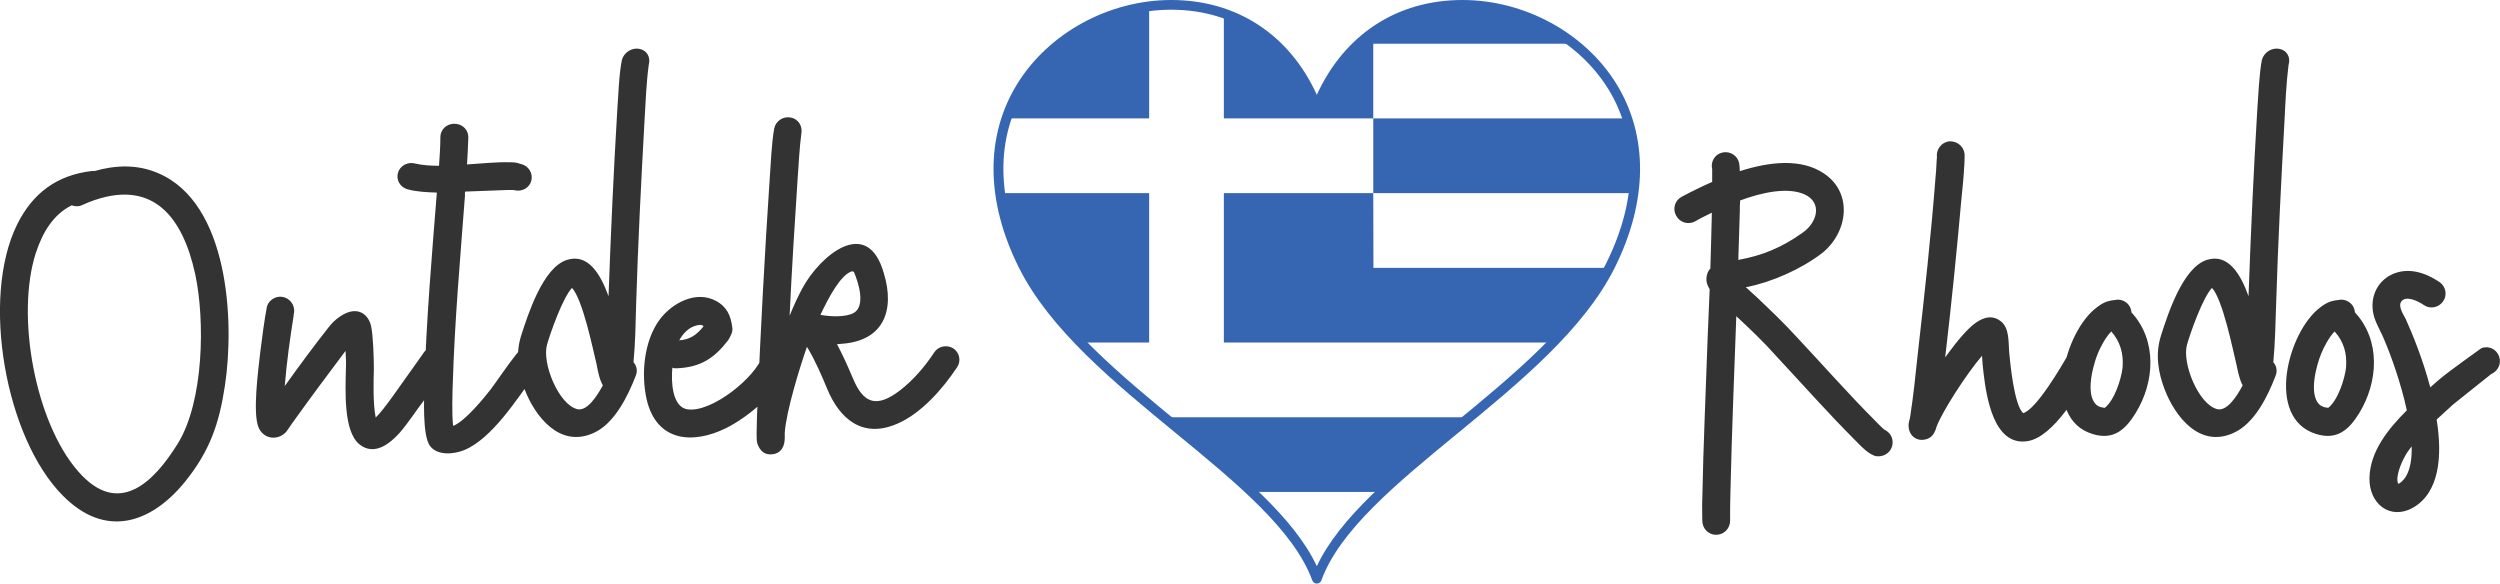 <svg xmlns="http://www.w3.org/2000/svg" xmlns:xlink="http://www.w3.org/1999/xlink" id="Laag_1" x="0px" y="0px" width="1492.5px" height="348.4px" viewBox="0 0 1492.5 348.4" style="enable-background:new 0 0 1492.5 348.4;" xml:space="preserve"><style type="text/css">	.st0{fill:#333333;}	.st1{opacity:0;fill:#3666B1;}	.st2{fill:#3666B1;}</style><g transform="translate(0, 4.972)">	<g transform="scale(1)">		<path class="st0" d="M94.4,98.4c-12.5-5.4-25.5-4.8-37.8-1.3H55c-21,2.4-35.5,13.2-44.8,32c-21.8,44.2-6.9,127.5,27.3,161.8   c24.9,25.3,52.1,17.3,72.9-8.2c14.8-18.4,20.4-34.4,23.9-57.6C140.1,186.7,136.6,116.3,94.4,98.4z M106.1,259.9   c-14.6,23.6-35.5,43.8-59.3,16.7C21,247.3,9.3,183.5,21.4,146c4.3-13,10.8-23.1,21.4-28.4c2,0.8,4.3,0.8,6.4-0.2l3.9-1.7   c37.6-14.6,55.8,8.2,63.4,42.8C122.5,186.3,121.7,234.8,106.1,259.9z M262.2,202.5c-3.9-1.3-7.9,0.4-9.8,3.9   c-15.8,22.1-22.7,32.6-28.1,37.9c-1.7-7.8-1.3-22.9-1.1-28.8c0-6.3-0.4-20.3-1.7-26c-1.9-7.6-8.2-10.8-15.4-7.3   c-3.9,1.9-7.3,4.8-9.9,8.2c-8.9,11.3-17.7,23.2-26.2,35.1c1.1-14.1,3.3-29.4,5.4-42.7l-0.2,0.4c1.5-4.3-0.9-9.1-5.2-10.6   c-4.3-1.5-9.1,0.9-10.6,5.2c-1.6,8.3-3,19.3-4.1,28.1c-1.1,9.9-4.6,35.9-0.9,44.4c3,6.9,11.4,8,16.4,2.6l1.8-2.5   c3-4.3,0.4-0.8,3-4.3c9.9-13.8,20.5-28.1,30.7-41.6c0.2,3.7,0.4,7.6,0.2,10.6c-0.2,12.3-1.7,37.5,8.2,45.3c8.8,6.9,18-0.4,24-7.1   c5-5.8,10.2-13.8,14.9-19.9c5.2-7.6,10.7-14.6,15.4-22.5C270.4,206.8,266.7,204,262.2,202.5z M277.7,109.4   c28.2-1.1,28.2-1.1,29.5-0.8c4.5,1.1,8.9-1.5,10-5.7c1.1-4.3-1.5-8.8-6-9.9l-0.8-0.2c-2-0.8-3.3-0.9-6.5-0.9   c-7.1-0.2-16.2,0.7-25.1,1.3c0.4-5.6,0.6-11.1,0.8-16.3c0-4.5-3.7-8-8.4-8c-4.6,0-8.3,3.5-8.3,8c0,5.4-0.4,11.3-0.8,17.1   c-5.4,0-10.2-0.4-14.1-1.3c-4.4-1.3-9.1,1.1-10.4,5.4c-1.3,4.3,1.3,8.7,5.6,9.9c5.4,1.5,11.3,1.8,17.6,2   c-3,37.7-6.3,76.2-7.4,113.9c-0.2,8.5-1.3,30.8,3.2,37.2c4.4,6.1,14.3,5.2,20.6,2.6c16.7-6.9,31.8-31,42.2-45.2l2.3-2.6   c2.2-1.1,3.9-3.6,4.3-6.3c0.4-4.3-3-8.2-7.6-8.6c-5.5,0-7.8,2.4-11.1,6.7c-4.8,6.1-9.5,13.2-14.3,19.7   c-3.2,4.1-15.1,19.1-22.5,21.9c-0.8-7.1-0.4-19.7-0.2-25.1c1.1-37.2,4.5-75.5,7.3-112.6C277.5,110.8,277.5,110.1,277.7,109.4z    M381.7,24.2c-4.4-0.9-9.1,2-10.4,6.5c-1.7,7.8-2.2,22.1-2.8,30.3c-2.2,36.8-3.9,74.2-5.2,110.9c-4.7-13-12.1-25.8-24.9-21.7   c-14.3,4.6-23.2,32.5-27.3,45.3c-3.5,11.1-1.7,22.1,2.2,32.2c6,15.6,20.7,35.1,41.1,25.8c12.4-5.5,20.4-21.9,25.1-34   c1.3-3,0.6-6.2-1.3-8.2c1.1-11.5,1.3-23.8,1.6-35.3c1.1-36.2,3-73,5-109.3c0.6-10.4,1.1-22.7,2.5-32.9   C388.6,29.2,386.2,25,381.7,24.2z M344.6,239.3c-11.1-2.8-21.2-27.5-18-38.6c1.9-6.7,9.3-27.9,14.9-33.8   c6.5,7.2,12.5,36.8,14.7,45.8c0.7,3.7,1.6,8.7,3.7,12.4C355.9,232.4,350.3,240.6,344.6,239.3z M465.4,200.8   c-4.4-0.9-8.9,1.9-10,6.3c-4.1,13.2-30.6,34.4-44.9,32.3c-9.3-1.3-9.9-16.7-9.1-24.9c0.7,0.4,1.8,0.5,2.7,0.4   c14.1-0.6,22.4-6,30.7-16.9c1.3-2.2,2.8-4.8,2.4-7.4c-0.9-7.1-3.2-12.5-9.9-16c-11.8-6.3-26,1.3-33.4,11.1   c-9.5,12.8-11.3,32.7-7.8,48c6,25.1,27.5,26.7,47.4,16.9c13.5-6.8,31.9-22.1,37.2-36.8l0.9-3C472.7,206.4,469.9,201.9,465.4,200.8   z M415.9,189.3c2-0.5,3.4-0.5,4.1,0.6c-4.1,5-7.8,7.8-14.5,8.3C407.9,193.9,411.3,190.4,415.9,189.3z M569.1,203   c-3.9-2.4-9.1-1.3-11.5,2.6c-5.4,8.2-12.3,16.3-20.3,22.5c-13.9,10.6-21.8,8-28.1-7.2c-3.2-7.6-6.1-13.9-9.5-20.4   c0.7,0,1.6-0.2,2.4-0.2c25.6-1.6,32.2-20.1,25.6-42c-9.8-34.8-38.1-10.6-48.5,8.5c-2.6,4.7-5.2,10.4-7.8,16.7   c1.3-27.3,3-54.9,4.8-82c0.6-8.3,1.1-18.4,2.2-26.6c0.9-4.5-1.8-8.9-6.3-9.7c-4.6-0.9-8.9,2-9.9,6.5c-1.6,9.3-2,20.6-2.7,30.3   c-3,44.8-5.4,90.1-7.3,134.9c-0.2,5.2-0.5,11.1-0.5,16.7c0,2,0,5,0.4,6.1c1.5,4.4,4.3,7.2,9.3,6.5c5.3-0.8,7.1-5,7.1-9.9v-3   c0.9-12.8,8.9-38.8,13.2-51.1l0.4,0.4c4.7,8,8.2,16,11.7,24.5c7.4,17.9,21,29.8,41.6,21c14.5-6.1,27.5-21,36.1-34   C573.9,210.4,572.8,205.4,569.1,203z M489.8,183c5.2-11.1,11.8-22.9,17.8-25.6c1.1-0.6,1.7-0.4,2.2,0c2.8,6.5,7.1,20.4-0.2,24.5   C504.8,184.5,495.6,184.1,489.8,183z"></path>	</g></g><g transform="translate(101.645, 0)">	<g>		<g>			<g>				<g>					<g>						<rect x="491.6" y="0" class="st1" width="385.9" height="348.4"></rect>					</g>					<path class="st2" d="M584.4,5.1c-36.4,4.9-70.9,28.9-83.5,65.6h83.5V5.1L584.4,5.1z"></path>					<path class="st2" d="M718.2,70.7V26.1h117.1C788.6-9.5,711.7-5.2,684.5,64.9C673,35.1,652.4,17.2,629,9.2v61.5H718.2z"></path>					<path class="st2" d="M718.2,115.3H629v89.2h75.3v0h119.8c13.8-14.1,25.6-28.9,33.7-44.6H718.3L718.2,115.3L718.2,115.3z"></path>					<path class="st2" d="M718.2,115.3h154c2.1-16.3,0.4-31.3-4.2-44.6H718.2V115.3z"></path>					<path class="st2" d="M584.4,115.3h-87.7c1.8,13.6,6.2,28.1,13.9,43.4c8.1,16.1,20.2,31.3,34.3,45.8h39.5L584.4,115.3      L584.4,115.3z"></path>					<path class="st2" d="M594.9,249.1c18.3,15.1,36.6,29.8,52.1,44.6h75.1c15.5-14.8,33.8-29.5,52.1-44.6H594.9z"></path>					<path class="st2" d="M684.5,344.2C684.5,344.2,684.5,344.2,684.5,344.2c0.7-2,1.5-3.9,2.4-5.9h-4.9      C683,340.3,683.8,342.2,684.5,344.2z"></path>					<path class="st2" d="M863.3,50c-18.8-30.4-54.8-50-91.9-50c-39,0-70.4,20.6-86.9,56.6C668.1,20.6,636.6,0,597.6,0      c-37.1,0-73.1,19.6-91.9,50c-19.3,31.2-18.9,70.2,1,109.9c18.4,36.8,56.5,68.2,93.4,98.5c36.4,29.9,70.7,58.1,81.7,88.1      c0.4,1.1,1.5,1.9,2.7,1.9h0c1.2,0,2.3-0.8,2.7-1.9c10.9-30,45.3-58.2,81.7-88.1c36.9-30.3,75-61.7,93.4-98.5      C882.2,120.2,882.5,81.1,863.3,50z M597.6,5.8c38.9,0,69.5,21.6,84.2,59.3c0.8,2.2,4.6,2.2,5.4,0      c14.6-37.7,45.3-59.3,84.2-59.3c35.1,0,69.2,18.5,87,47.2c18.2,29.4,17.7,66.4-1.2,104.3c-17.9,35.7-55.5,66.7-92,96.6      c-34.4,28.3-67.1,55.1-80.7,84.1c-13.6-29-46.2-55.8-80.7-84.1c-36.4-29.9-74.1-60.9-91.9-96.6C493,119.4,492.5,82.4,510.7,53      C528.4,24.3,562.5,5.8,597.6,5.8z"></path>				</g>			</g>		</g>	</g></g><g transform="translate(171.271, 4.972)">	<g transform="scale(1)">		<path class="st0" d="M849.4,167.7l-1.2,28.8c-1.1,31.9-2.6,64.5-3.2,96.4c-0.2,4.3,0,8.8,0,13c0,4.7,3.7,8.4,8.2,8.4   c4.7,0,8.4-3.7,8.4-8.4c0-5.5,0-11.3,0.2-17.1c0.8-34.9,2.2-69.9,3.5-105c8.4,7.8,16.4,15.4,24.2,24.2   c15.5,16.6,30.9,34,46.7,49.8c3,3,8.3,8.9,12.8,9.6h2c4.6-0.4,8-4.4,7.6-8.9c-0.2-3.2-2.2-5.7-4.8-6.9c-2-1.6-3.9-3.7-5.7-5.5   c-15.8-15.8-31-33.1-46.3-49.4c-7.8-8.6-15.6-16-24-24l-6.9-6.3h0.6c15.1-3,32.3-10.6,44.8-20.1c15.4-12.1,19-35.7,1.5-47.6   c-13.6-9.3-32.6-7.2-50.4-1.5c0-1.9-0.2-3.3-0.4-4.8c-0.9-4.4-5.4-7.4-10-6.3c-4.4,0.9-7.2,5.4-6.1,9.9v7.6   c-6.7,3-13,6.1-18.2,8.9c-4.1,2.2-5.6,7.2-3.3,11.3c2.2,4.1,7.2,5.6,11.3,3.4c2.8-1.7,6.3-3.4,10-5.2c-0.2,11.1-0.6,22.3-0.9,33.4   c-1.1,1.1-1.9,2.6-2.2,4.6C847.1,162.9,847.9,165.3,849.4,167.7z M867.4,121.1c0-1.9,0-4.1,0.2-6.4c13.5-5,28.4-8,38.3-3.7   c11.1,5,7.6,16.9-0.8,22.8c-12.4,8.9-24.2,13.8-38.6,16.4L867.4,121.1z M1075,203c-3.9-2.2-9.1-0.9-11.3,3.2   c-4.5,8-19.1,32.9-27.1,35.5c-5.4-4.7-7.8-29.9-8.4-36.5c-0.5-6.3,0.2-14.3-5-18.4c-8.5-6.7-17.8,2.6-23.2,8.8   c-2.4,2.7-6.1,7.4-10,12.8c3.7-31.4,6.9-63.1,9.7-94.6c0.8-8,2-19.1,1.9-26.9c-0.6-4.7-4.7-7.8-9.3-7.5c-4.4,0.6-7.8,4.7-7.2,9.3   c-0.2,0.8-0.5,9.9-0.8,11.4c-2.7,35.3-6.7,71.4-10.7,106.5c-1.3,12.3-2.6,25.1-4.5,37.2c-0.2,0.5-0.2,0.9-0.2,1.3   c-0.2,0.4-0.4,0.9-0.4,1.3c-1.7,6.7,3,12.5,9.6,11c3.7-0.8,5.3-3.2,6.5-6.7c0-0.4,0.2-0.7,0.4-1.3c3.4-8.8,17.3-30.6,27-42   c0.2,3.4,0.4,6.7,0.9,10.3c1.7,14.1,6,43.8,26.2,40.7c15.8-2.4,31.6-30.5,39.2-43.9C1080.4,210.3,1079.1,205.3,1075,203z    M1101.2,181.5c-0.2-4.3-3.9-7.6-8.2-7.6c-5.4,0.6-7.8,1.1-12.3,4.5c-19.6,14.3-33.5,66.5-2.5,75.8c12.3,3.7,19.3-2.6,25.4-12.4   C1115.2,223.1,1116.6,198.2,1101.2,181.5z M1095.9,214.6c-0.8,6.8-4.8,19.3-10.6,23.9c-1.9-0.2-3.7-0.5-5.2-2   c-6.5-6-1.9-23.6,1.1-30.6c1.1-2.8,4.4-9.5,8-13C1094.5,199.1,1096.6,206,1095.9,214.6z M1189.5,24.2c-4.5-0.9-9.1,2-10.4,6.5   c-1.6,7.8-2.2,22.1-2.8,30.3c-2.2,36.8-3.9,74.2-5.2,110.9c-4.6-13-12.1-25.8-24.9-21.7c-14.4,4.6-23.3,32.5-27.4,45.3   c-3.5,11.1-1.6,22.1,2.3,32.2c6,15.6,20.6,35.1,41,25.8c12.5-5.5,20.5-21.9,25.1-34c1.3-3,0.6-6.2-1.3-8.2   c1.1-11.5,1.3-23.8,1.7-35.3c1.1-36.2,3-73,5-109.3c0.5-10.4,1.1-22.7,2.4-32.9C1196.4,29.2,1194,25,1189.5,24.2z M1152.4,239.3   c-11.1-2.8-21.2-27.5-18-38.6c1.9-6.7,9.3-27.9,14.9-33.8c6.5,7.2,12.4,36.8,14.6,45.8c0.8,3.7,1.7,8.7,3.7,12.4   C1163.7,232.4,1158.1,240.6,1152.4,239.3z M1234.6,181.5c-0.2-4.3-3.9-7.6-8.2-7.6c-5.4,0.6-7.8,1.1-12.3,4.5   c-19.5,14.3-33.4,66.5-2.4,75.8c12.3,3.7,19.3-2.6,25.4-12.4C1248.6,223.1,1250.1,198.2,1234.6,181.5z M1229.3,214.6   c-0.8,6.8-4.8,19.3-10.6,23.9c-1.9-0.2-3.7-0.5-5.3-2c-6.5-6-1.8-23.6,1.2-30.6c1.1-2.8,4.4-9.5,7.9-13   C1228,199.1,1230,206,1229.3,214.6z M1320.7,207.9c-1.5-4.5-6.3-6.7-10.6-5c-16.5,11.9-22.8,16.3-30.5,23.4   c-4.3-16.3-10.4-31.4-14.6-40.7c-1.3-2.6-4.7-7.5-2.8-10.4c2.8-4.3,10.8,0,13.5,1.9c3.7,2.6,8.9,1.7,11.6-2.2   c2.6-3.7,1.6-8.9-2.2-11.5c-8.4-5.6-18.6-9.1-28.5-4.5c-10.7,5.2-14.1,17.4-9.5,28.1c1.5,3.6,3.5,7.1,5,10.8   c3.9,9.1,10,25.8,13.5,42.2c-11,11-21.9,24.3-22.3,40.3c-0.4,15.2,12.1,25.6,26,17.8c15.6-8.9,17.7-30.3,14.1-52.6l9.7-8.9   l22.8-18.2C1320.1,216.6,1322.2,212,1320.7,207.9z M1265,279.6c-0.8,1.3-2.8,3.7-4.5,4.3c-2-3.9,2-13,3.7-15.9   c1.1-2.3,2.6-4.3,4.3-6.5C1268.7,268.6,1267.7,275.2,1265,279.6z"></path>	</g></g></svg>